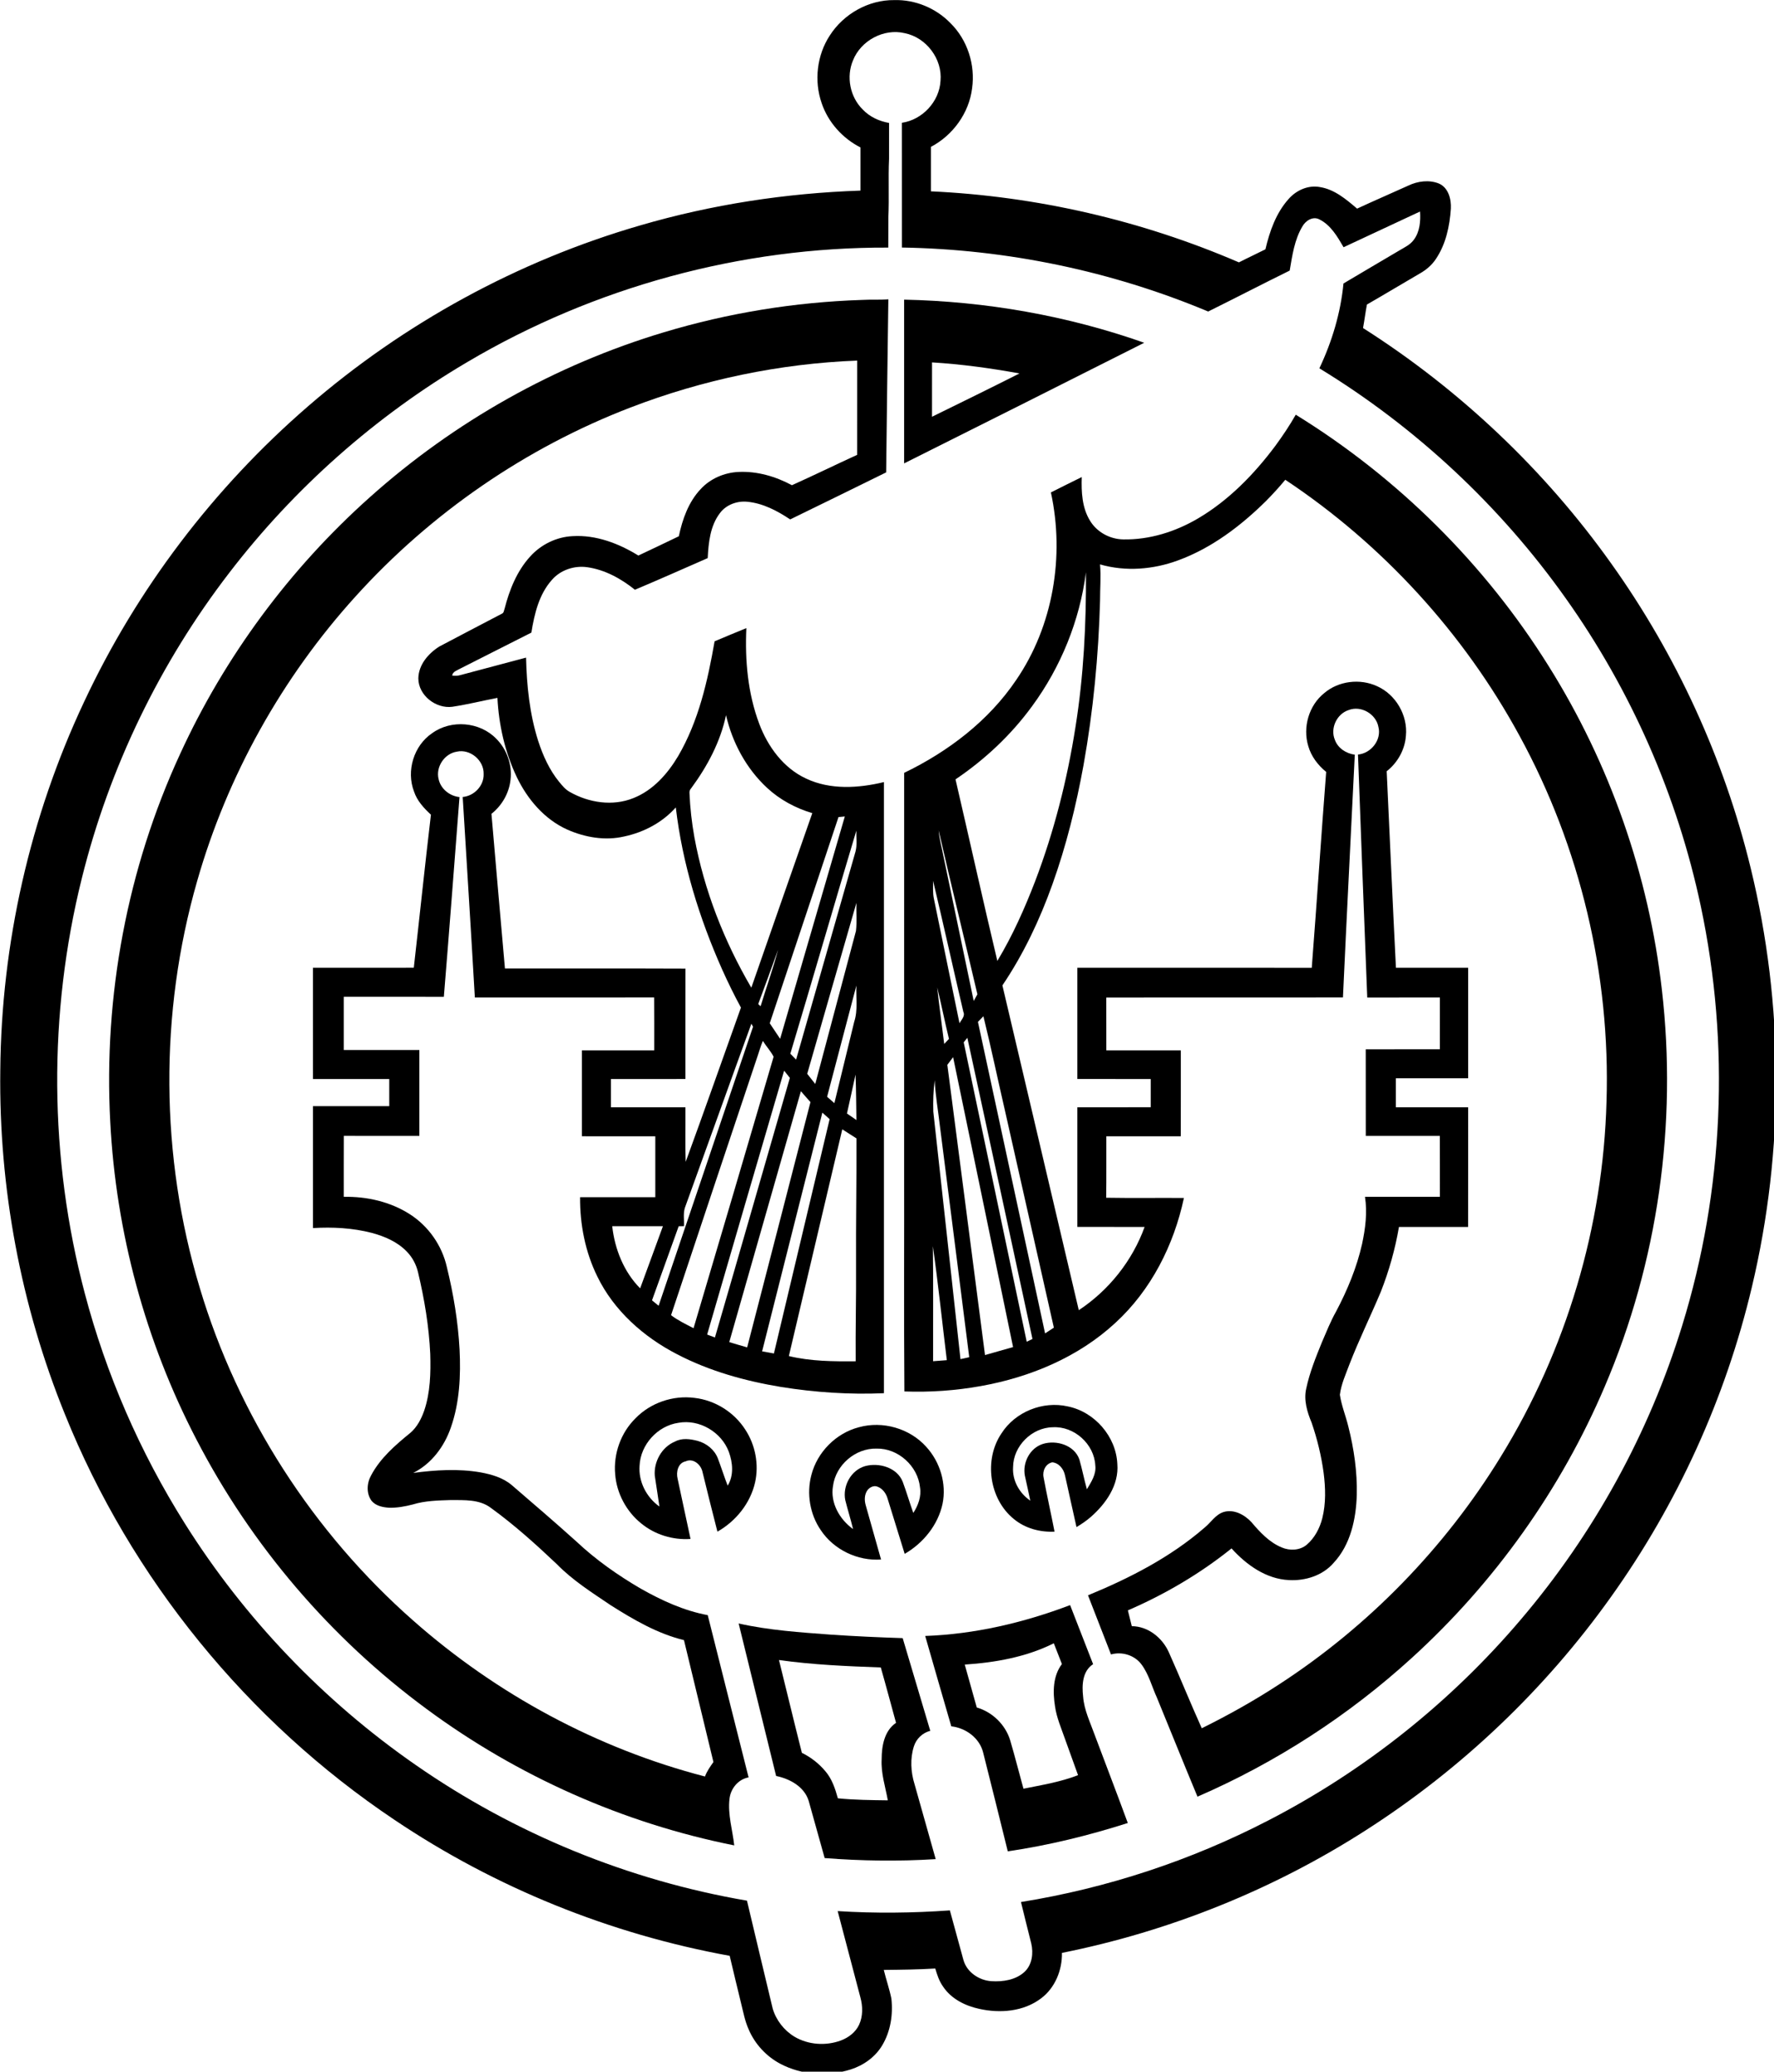 <?xml version="1.0" encoding="UTF-8" standalone="no"?>
<svg
   xmlns:dc="http://purl.org/dc/elements/1.1/"
   xmlns:cc="http://creativecommons.org/ns#"
   xmlns:rdf="http://www.w3.org/1999/02/22-rdf-syntax-ns#"
   xmlns:svg="http://www.w3.org/2000/svg"
   xmlns="http://www.w3.org/2000/svg"
   xmlns:sodipodi="http://sodipodi.sourceforge.net/DTD/sodipodi-0.dtd"
   xmlns:inkscape="http://www.inkscape.org/namespaces/inkscape"
   width="160.739pt"
   height="187.651pt"
   viewBox="0 0 160.739 187.651">
  <g
     transform="matrix(0.133,0,0,0.133,-18.993,-5.705)">
    <path
       d="m 708.14,67.02 c 9.4,-14.65 26.4,-24.28 43.9,-24.06 14.2,-0.42 28.43,5.48 38.29,15.7 11.55,11.37 17.01,28.37 14.73,44.37 -2.08,16.89 -13.08,32.02 -28.06,39.9 -0.01,10.09 0,20.18 0,30.27 72.1,3.33 143.56,19.8 209.84,48.38 5.96,-3.07 12.07,-5.85 18.05,-8.89 2.88,-12.23 7.21,-24.67 15.72,-34.18 5.23,-6.03 13.43,-9.74 21.44,-8.21 9.96,1.59 17.87,8.36 25.29,14.68 11.57,-5.38 23.3,-10.4 34.91,-15.69 6.38,-3.06 14.16,-4.09 20.83,-1.4 6.48,2.83 8.46,10.6 8.14,17.06 -0.79,11.88 -3.36,24.08 -10.06,34.12 -2.74,4.26 -6.67,7.6 -11.05,10.07 -12.05,7.01 -23.99,14.21 -36.07,21.16 -1.02,5.31 -1.66,10.68 -2.65,16 65.91,41.91 123.67,96.6 168.98,160.23 44.48,62.27 76.98,133.07 95.08,207.42 22.77,93.28 23.07,191.95 0.87,285.37 -17.93,75.72 -50.78,147.86 -96.03,211.16 -44.84,62.95 -101.86,117.17 -166.94,158.85 -63.02,40.46 -133.67,68.86 -207.09,83.57 0.23,11.72 -4.69,23.87 -14.23,30.98 -11.9,9.03 -27.96,10.31 -42.16,7.12 -9.56,-2.06 -19.09,-6.83 -24.61,-15.19 -2.64,-3.67 -4.02,-8.01 -5.29,-12.28 -11.68,0.72 -23.38,0.84 -35.08,0.97 1.6,6.53 3.82,12.91 5.17,19.5 1.23,10.86 -0.55,22.35 -6.21,31.82 -4.75,8.01 -12.78,13.71 -21.58,16.49 -15.62,4.93 -33.27,3.82 -47.82,-3.86 -9.57,-5.06 -17.34,-13.43 -21.58,-23.38 -2.65,-5.87 -3.77,-12.24 -5.33,-18.43 -2.55,-10.58 -5.16,-21.15 -7.63,-31.75 -81.38,-14.78 -159.64,-46.39 -228.28,-92.55 -100.15,-67 -179.62,-164.49 -224.62,-276.31 C 156.95,931.98 142,851.88 143,771.98 c 0.69,-86.47 20.25,-172.76 57.06,-251.02 35.95,-76.83 88.38,-145.81 152.52,-201.29 65.45,-56.72 143.24,-99.2 226.45,-123.29 48.72,-14.23 99.27,-21.95 149.97,-23.67 -0.01,-9.8 0,-19.6 0,-29.41 -12.22,-6.21 -22.02,-17.11 -26.42,-30.14 -5.28,-15.14 -3.27,-32.71 5.56,-46.14 m 15.81,16.95 c -4.77,11.16 -2.08,24.99 6.6,33.49 4.71,5.02 11.22,7.99 17.95,9.17 -0.01,8.12 0.02,16.24 -0.01,24.36 -0.61,13.32 0.13,26.67 -0.47,40 -0.08,6.84 0.04,13.69 -0.06,20.53 -100.21,-0.43 -200.32,26.85 -286.58,77.83 -62.66,36.87 -118.1,85.94 -162.36,143.62 -47.3,61.44 -81.77,132.72 -100.45,207.99 -23.03,92.4 -22.37,190.59 1.97,282.67 14.56,55.28 37.65,108.3 68.1,156.69 40.68,64.73 94.59,121.08 157.41,164.63 67.27,46.77 144.88,78.55 225.64,92.38 5.77,24.51 11.69,48.98 17.52,73.48 2.32,7.92 7.77,14.9 14.83,19.16 9.41,5.59 21.37,6.37 31.59,2.6 5.2,-1.95 10,-5.56 12.41,-10.66 2.73,-5.87 2.59,-12.68 0.89,-18.81 -5.19,-19.55 -10.28,-39.12 -15.45,-58.67 25.46,1.62 51,1.32 76.44,-0.47 3.08,11.26 6.2,22.52 9.25,33.8 2.31,8.26 10.59,13.82 18.93,14.4 7.91,0.52 16.67,-0.78 22.71,-6.36 5.17,-4.87 6.12,-12.67 4.56,-19.31 -2.32,-9.41 -4.77,-18.8 -7.01,-28.23 58.59,-9.44 115.66,-28.23 168.37,-55.5 65.58,-33.81 124.39,-80.63 172.14,-136.87 49.71,-58.34 87.41,-126.87 109.92,-200.14 28.45,-92.07 32.69,-191.4 12.72,-285.64 -15.93,-75.21 -47.46,-147.05 -92,-209.7 -44.57,-62.88 -102.06,-116.54 -167.86,-156.68 8.61,-18.16 14.49,-37.73 16.42,-57.77 12.72,-7.58 25.5,-15.07 38.25,-22.6 3.5,-2.09 7.42,-3.87 9.8,-7.34 4,-5.47 4.54,-12.52 4.12,-19.07 -17.35,8.15 -34.75,16.18 -52.1,24.32 -4.19,-7.19 -8.7,-15.07 -16.43,-18.93 -4.44,-2.38 -9.41,0.81 -11.61,4.74 -5.45,9.1 -6.91,19.83 -8.67,30.1 -18.59,9.14 -36.97,18.68 -55.53,27.87 -65.95,-27.62 -137.17,-42.39 -208.64,-43.58 -0.03,-28.32 0.01,-56.64 -0.03,-84.95 13.96,-2.04 25.54,-14.41 26.31,-28.55 1.39,-14.94 -9.75,-29.59 -24.42,-32.49 -14.18,-3.39 -29.82,5.01 -35.17,18.49 z"
       style="opacity:1;fill:#000000" />
    <path
       d="m 595.22,269.16 c 43.71,-13.15 89.14,-20.51 134.76,-22 6,-0.36 12.03,0.09 18.03,-0.44 -0.61,39.3 -1,78.59 -1.5,117.89 -21.75,10.78 -43.59,21.35 -65.39,32.03 -8.78,-5.86 -18.52,-11.02 -29.19,-12.03 -6.98,-0.69 -14.41,2 -18.66,7.73 -6.65,8.68 -7.79,20.08 -8.33,30.64 -16.51,7.23 -32.98,14.57 -49.59,21.56 -9.35,-7.51 -20.34,-13.6 -32.34,-15.33 -8.85,-1.3 -18.29,1.79 -24.2,8.6 -8.82,9.83 -11.95,23.22 -14,35.92 -16.18,8.13 -32.31,16.38 -48.49,24.53 -2.07,1.24 -5.05,1.93 -5.47,4.72 1.87,0.22 3.77,0.26 5.59,-0.32 14.9,-4.02 29.85,-7.88 44.75,-11.9 0.45,19.16 2.43,38.46 8.28,56.79 3.23,9.93 7.6,19.66 14.25,27.81 2.12,2.56 4.26,5.23 7.23,6.86 12.97,7.41 29.34,9.92 43.43,4.19 13.32,-5.28 23.24,-16.5 30.42,-28.57 13.95,-23.85 20.13,-51.23 24.83,-78.18 7.22,-2.99 14.39,-6.1 21.65,-8.99 -1.03,21.98 0.98,44.48 8.78,65.2 5.85,15.56 16.5,30.12 31.89,37.25 16.54,7.83 35.7,6.59 53.05,2.41 0,138.73 0,277.46 0,416.2 -23.42,1.03 -46.94,-0.54 -70.09,-4.25 -24.53,-4.06 -48.85,-10.8 -70.97,-22.35 -22.71,-11.74 -42.91,-29.63 -54.19,-52.87 -8.23,-16.7 -11.91,-35.46 -11.75,-54.02 17.08,0 34.16,0.01 51.24,0 0.01,-13.83 0.01,-27.65 0,-41.48 -16.66,-0.02 -33.33,0 -49.99,-0.01 -0.01,-19.5 -0.01,-39 0,-58.5 16.41,-0.01 32.83,0.01 49.24,-0.01 -0.02,-12.01 0.08,-24.02 -0.06,-36.03 -40.71,0.09 -81.42,0.02 -122.13,0.04 -2.61,-45.53 -5.52,-91.05 -8.27,-136.57 7.81,-0.68 14.54,-7.7 14.26,-15.65 0.31,-9.26 -9.18,-17.25 -18.25,-15.22 -8.44,1.3 -14.54,10.44 -12.42,18.73 1.42,6.64 7.57,11.53 14.22,12.2 -3.52,45.36 -6.92,90.72 -10.66,136.05 -22.73,-0.09 -45.45,-0.02 -68.18,-0.03 -0.01,12.08 0,24.16 0,36.24 17.17,0 34.33,0 51.5,0 0.01,19.5 0.01,39 0,58.5 -17.16,0 -34.32,0.02 -51.47,-0.01 -0.06,13.83 -0.02,27.67 -0.03,41.5 15.73,-0.31 31.84,3.35 45.15,11.94 12.6,8.1 21.79,21.26 25.07,35.88 4.52,18.4 7.64,37.19 8.67,56.14 0.87,17.8 0.04,36.09 -5.9,53.05 -4.44,12.98 -13.23,24.81 -25.68,31.02 15.21,-2.01 30.76,-3.01 45.96,-0.36 7.55,1.4 15.31,3.64 21.26,8.73 14.72,12.66 29.45,25.31 43.89,38.29 13.22,12.45 28.18,22.96 43.84,32.11 14.28,8.08 29.46,15.08 45.7,18.09 9.3,36.83 18.49,73.68 27.83,110.5 -7.12,1.26 -12.27,7.67 -13.02,14.7 -1.24,10.64 2.1,21.1 3.24,31.61 -75.6,-15.09 -147.72,-47.15 -209.7,-92.98 -65.29,-48.13 -119.36,-111.37 -156.65,-183.4 -34.78,-66.82 -54.88,-141.19 -58.75,-216.41 -4.6,-85.7 11.61,-172.5 47.57,-250.46 30.4,-66.3 74.7,-126.17 129.1,-174.74 57.58,-51.57 126.56,-90.38 200.64,-112.54 M 572.39,320.4 C 501,347.8 436.34,392.35 385.06,449.06 c -50.13,55.3 -87.48,122.16 -107.96,193.96 -25.82,89.94 -25.21,187.28 1.77,276.88 26.05,87.21 77.2,166.67 145.53,226.76 56.79,50.13 125.31,87.1 198.68,106.11 1.32,-3.61 3.55,-6.75 5.76,-9.85 -6.71,-27.68 -13.4,-55.35 -20.07,-83.03 -18.05,-4.39 -34.3,-13.9 -49.87,-23.74 -12.82,-8.65 -26.07,-17.02 -36.91,-28.16 -14.27,-13.5 -28.92,-26.68 -44.84,-38.21 -7.72,-5.84 -18,-5.21 -27.15,-5.29 -8.72,0.28 -17.61,0.44 -26.01,3.02 -5.26,1.35 -10.67,2.37 -16.11,2.2 -4.27,-0.25 -8.95,-1.21 -11.86,-4.59 -3.78,-5.07 -3.36,-12.13 -0.37,-17.46 6.27,-11.82 16.64,-20.73 26.86,-29.05 4.48,-3.92 7.3,-9.37 9.26,-14.91 4.23,-12.43 4.53,-25.76 4.15,-38.75 -0.87,-18.7 -3.96,-37.24 -8.29,-55.43 -1.23,-5.39 -3.92,-10.46 -7.83,-14.39 -6.36,-6.56 -15.04,-10.25 -23.73,-12.59 -13.04,-3.37 -26.65,-4.08 -40.06,-3.27 -0.02,-27.68 -0.01,-55.35 0,-83.02 17.33,0 34.65,0 51.98,-0.01 0.01,-6.16 0.01,-12.32 0,-18.48 -17.33,-0.01 -34.65,-0.01 -51.98,0 C 355.99,752.5 356,727.25 356,702 c 22.9,-0.02 45.81,0.02 68.71,-0.02 3.95,-34.74 7.56,-69.53 11.67,-104.25 -4.8,-4.46 -9.43,-9.42 -11.52,-15.77 -5.42,-14.04 -0.17,-31.3 12.35,-39.73 12.98,-9.45 32.5,-7.78 43.67,3.77 7.24,7.22 10.94,17.77 9.72,27.94 -0.95,9.09 -5.84,17.56 -12.99,23.21 3.05,35.11 6.05,70.23 9.19,105.34 41,0.07 82.01,-0.1 123,0.08 -0.12,25.06 -0.01,50.12 -0.05,75.18 -16.92,0.01 -33.83,-0.01 -50.75,0.01 0,6.41 0,12.82 0,19.24 16.92,0.01 33.84,-0.01 50.76,0.01 0.1,12.38 -0.24,24.78 0.17,37.16 12.8,-34.92 25.1,-70.04 37.65,-105.06 -4.6,-8.44 -8.82,-17.09 -12.76,-25.85 -15.63,-35.08 -27.15,-72.27 -31.62,-110.48 -9.08,10.25 -21.74,16.93 -35.05,19.77 -13.04,3.06 -26.91,0.67 -39.01,-4.73 -15.5,-7 -27.04,-20.64 -34.29,-35.74 -8.03,-16.81 -12.21,-35.34 -13.17,-53.9 -10.24,1.97 -20.4,4.5 -30.71,6.06 -11.19,1.48 -23.12,-7.76 -23.17,-19.29 0.12,-9.28 6.8,-17.03 14.31,-21.75 14.18,-7.52 28.44,-14.91 42.65,-22.37 1.35,-0.54 1.33,-2.22 1.8,-3.37 3.28,-12.84 8.38,-25.63 17.42,-35.54 7.33,-8.16 17.9,-13.36 28.89,-13.88 15.93,-0.98 31.46,4.95 44.82,13.21 9.19,-4.37 18.42,-8.67 27.57,-13.13 2.46,-11.6 6.59,-23.35 14.88,-32.13 6.59,-7.17 16.15,-11.25 25.83,-11.68 12.66,-0.6 25.26,3.08 36.34,9.04 14.9,-6.7 29.58,-13.87 44.42,-20.67 0.04,-21.4 0.01,-42.8 0.02,-64.2 -52.74,2.02 -105.11,12.99 -154.36,31.92 m 41.3,259.32 c -0.87,0.92 -1.26,2.01 -1.17,3.26 0.42,10.07 1.55,20.12 3.33,30.04 6.62,36.14 20.26,70.88 38.8,102.54 13.88,-39.62 27.59,-79.29 41.54,-118.88 -11.34,-3.37 -22.03,-9.09 -30.73,-17.14 -14.18,-13.1 -23.76,-30.86 -28.05,-49.59 -3.81,18.19 -12.77,34.91 -23.72,49.77 m 100.34,19.65 c -15.64,46.8 -31.22,93.61 -46.83,140.42 2.35,3.53 4.69,7.07 7.08,10.58 14.7,-50.47 29.41,-100.94 44.07,-151.42 -1.45,0.13 -2.89,0.27 -4.32,0.42 m 12.16,9.26 c -15.16,50.57 -29.79,101.31 -44.96,151.88 1.29,1.35 2.6,2.7 3.93,4.04 13.56,-47.21 26.92,-94.47 40.46,-141.68 1.24,-4.64 0.43,-9.51 0.57,-14.24 m -33.46,165.58 c 1.82,2.31 3.64,4.62 5.48,6.92 9.27,-34.73 18.52,-69.47 27.73,-104.22 0.74,-6.32 0.1,-12.74 0.3,-19.1 -11.23,38.78 -22.34,77.6 -33.51,116.4 m -19.85,-84.54 c -4.37,12.4 -8.99,24.71 -13.53,37.05 0.4,0.37 1.21,1.11 1.62,1.49 3.88,-12.87 8.5,-25.55 11.91,-38.54 m 53.35,24.43 c -6.66,25.24 -13.33,50.48 -19.95,75.74 1.63,1.47 3.28,2.93 4.95,4.36 4.5,-18.48 9.01,-36.96 13.52,-55.43 2.62,-7.98 1.11,-16.45 1.48,-24.67 m -71.54,25.99 c -15.21,41.72 -30.12,83.56 -45.28,125.3 -1.29,4.05 -0.43,8.39 -0.64,12.57 -1.21,0.02 -2.42,0.05 -3.61,0.08 -6.02,16.83 -12.16,33.62 -18.17,50.45 1.49,1.23 2.99,2.47 4.51,3.68 21.4,-63.35 42.96,-126.65 64.32,-190.02 -0.28,-0.51 -0.84,-1.55 -1.13,-2.06 M 659,761.9 c -19.7,58.9 -39.45,117.77 -59.03,176.71 4.73,3.56 10.08,6.14 15.33,8.84 18.31,-61.59 36.46,-123.23 54.54,-184.88 -1.98,-3.86 -5.04,-7.08 -7.33,-10.77 -1.37,3.29 -2.38,6.72 -3.51,10.1 m -34.44,189.88 c 1.77,0.66 3.52,1.31 5.3,2 17.17,-58.89 33.98,-117.88 51.05,-176.8 -1.29,-1.65 -2.6,-3.29 -3.91,-4.92 -17.53,59.89 -35.04,119.79 -52.44,179.72 m 95.25,-150.54 c 2.12,1.51 4.26,2.99 6.44,4.44 -0.18,-10.32 -0.16,-20.64 -0.6,-30.96 -1.85,8.86 -3.91,17.67 -5.84,26.52 m -31.38,-15.19 c -16.23,56.97 -32.54,113.92 -48.8,170.88 4.04,1.25 8.11,2.42 12.19,3.59 14.35,-55.69 28.87,-111.34 43.13,-167.05 -2.23,-2.43 -4.37,-4.93 -6.52,-7.42 m 14.62,14.59 c -13.7,54.19 -27.37,108.38 -41.04,162.58 2.67,0.52 5.35,0.99 8.04,1.45 12.65,-53.19 25.29,-106.39 37.95,-159.58 -1.64,-1.5 -3.29,-2.99 -4.95,-4.45 m 13.57,11.38 c -12.15,51.46 -24.29,102.93 -36.39,154.41 14.88,3.59 30.3,3.7 45.52,3.56 -0.19,-21.68 0.4,-43.35 0.25,-65.04 -0.15,-28.93 0.4,-57.84 0.27,-86.77 -3.2,-2.1 -6.44,-4.11 -9.65,-6.16 m -156.73,65.99 c 1.74,15.57 7.88,31.07 19.03,42.31 5.22,-14.09 10.32,-28.22 15.51,-42.31 -11.51,-0.02 -23.03,-0.02 -34.54,0 z"
       style="opacity:1;fill:#000000" />
    <path
       d="m 758.75,246.97 c 55.6,1.16 111.1,10.85 163.57,29.36 -54.46,27.49 -109,54.84 -163.57,82.15 0,-37.17 0,-74.34 0,-111.51 m 19.01,42.73 c -0.03,12.34 0.01,24.68 -0.01,37.02 19.91,-9.73 39.8,-19.51 59.59,-29.49 -19.7,-3.6 -39.58,-6.31 -59.58,-7.53 z"
       style="opacity:1;fill:#000000" />
    <path
       d="m 1011.63,346.57 c 5.01,-6.83 9.73,-13.88 13.93,-21.24 69.48,42.79 128.9,101.76 172.14,170.97 41.8,66.58 68.42,142.61 77.29,220.72 10.56,91.39 -2.7,185.51 -38.92,270.13 -29.82,70.05 -74.99,133.47 -131.29,184.71 -43.08,39.29 -92.67,71.43 -146.17,94.64 -9.36,-22.43 -18.41,-44.99 -27.65,-67.46 -3.46,-7.53 -5.49,-15.86 -10.49,-22.57 -4.7,-6.34 -13.24,-8.95 -20.78,-6.83 -5.23,-13.42 -10.48,-26.84 -15.67,-40.27 28.31,-11.65 56.07,-25.85 79.32,-46.01 4.4,-3.51 7.48,-8.97 13.1,-10.73 6.98,-2.09 14.23,1.86 18.9,6.89 5.82,6.88 12.24,13.82 20.76,17.3 5.43,2.31 12.22,2.02 16.89,-1.85 5.46,-4.65 8.92,-11.28 10.67,-18.16 2.51,-10.1 2.19,-20.66 0.88,-30.91 -1.58,-11.59 -4.36,-23.01 -8.16,-34.07 -3.05,-7.29 -5.53,-15.41 -3.68,-23.33 2.29,-10.76 6.43,-21.02 10.55,-31.18 3.12,-7.19 5.98,-14.51 9.84,-21.34 7.67,-14.52 14.03,-29.85 17.65,-45.9 2.25,-10.51 3.65,-21.39 1.98,-32.08 17.01,-0.01 34.02,0.01 51.03,-0.01 -0.02,-13.83 0.03,-27.67 -0.03,-41.5 -16.82,0.03 -33.64,0 -50.46,0.01 -0.03,-19.66 0.01,-39.32 -0.03,-58.98 16.84,-0.05 33.67,-0.01 50.51,-0.02 0.02,-11.75 0.01,-23.5 0.01,-35.25 -16.5,0 -33,0 -49.49,0.01 -2.23,-55.16 -4.22,-110.32 -6.31,-165.48 8.9,-0.81 16.18,-9.95 13.92,-18.81 -1.62,-8.84 -11.89,-14.81 -20.33,-11.47 -8.05,2.62 -12.63,12.4 -9.34,20.25 2.05,5.72 7.7,9.35 13.57,10.12 -2.69,55.11 -5.54,110.22 -8.06,165.33 -53.74,0.15 -107.49,-0.04 -161.23,0.09 0.05,11.98 0,23.97 0.03,35.95 16.91,0.01 33.82,0 50.74,0.01 -0.01,19.5 0.03,39.01 -0.03,58.51 -16.9,-0.01 -33.81,-0.01 -50.71,0 -0.08,13.95 0.11,27.91 -0.1,41.86 17.64,0.31 35.3,0.02 52.95,0.15 -6.82,32.03 -22.32,62.72 -46.64,85.01 -25.2,23.38 -58.09,37.07 -91.64,43.08 -17.19,3.1 -34.71,4.32 -52.16,3.68 -0.39,-51.85 -0.06,-103.71 -0.17,-155.56 0.01,-88.57 -0.02,-177.15 0.02,-265.73 29.98,-14.48 57.52,-35.4 76.29,-63.2 25.25,-36.84 33.13,-84.38 23.68,-127.79 7.01,-3.47 13.97,-7.06 21.02,-10.46 -0.32,10.14 0.16,20.94 5.68,29.8 4.7,7.77 13.59,12.53 22.61,12.66 17.92,0.33 35.59,-5.26 50.94,-14.29 20.93,-12.33 38.17,-30.07 52.64,-49.4 m 6.79,23.08 c -4.19,5.06 -8.62,9.91 -13.24,14.57 -17.17,16.93 -36.93,31.93 -59.74,40.3 -16.92,6.26 -35.8,7.81 -53.23,2.76 0.75,8.21 -0.02,16.45 0.02,24.67 -1.04,37.56 -4.63,75.08 -11.27,112.07 -5.02,27.62 -11.79,54.97 -21.28,81.41 -8.63,24.06 -19.64,47.36 -33.98,68.57 17.41,73.72 34.66,147.47 52.04,221.19 20.44,-13.5 36.5,-33.62 44.83,-56.68 -15.27,-0.03 -30.55,0.02 -45.82,-0.02 0,-27.16 -0.01,-54.32 0,-81.48 16.67,-0.02 33.33,0 50,-0.02 0,-6.41 -0.01,-12.82 0,-19.23 -16.67,-0.02 -33.33,0 -50,-0.01 -0.01,-25.25 0,-50.5 0,-75.75 53.23,0.01 106.46,-0.03 159.7,0.03 3.44,-44.47 6.38,-88.97 9.82,-133.43 -5.62,-4.57 -10.21,-10.59 -12.2,-17.61 -3.89,-12.78 0.41,-27.69 10.9,-36.07 9.74,-8.3 24.32,-10.05 35.9,-4.73 12.83,5.65 21.1,19.9 19.72,33.85 -0.68,9.44 -5.66,18.32 -13.09,24.11 2.09,44.62 4.05,89.24 6.3,133.85 16.4,0 32.8,0 49.2,0 0,25.08 0,50.17 0,75.25 -16.42,0.01 -32.83,-0.01 -49.24,0 -0.02,6.58 -0.01,13.16 0,19.75 16.41,0.01 32.82,-0.01 49.24,0 -0.02,27.17 0.03,54.34 -0.03,81.52 -15.7,-0.03 -31.4,-0.02 -47.11,-0.01 -2.58,15.08 -6.75,29.89 -12.36,44.14 -6.95,16.55 -14.9,32.69 -21.39,49.45 -2.5,6.77 -5.62,13.48 -6.51,20.7 1.12,7.4 4.01,14.37 5.77,21.63 3.84,15.17 6.12,30.83 5.76,46.5 -0.49,16.46 -4.23,34 -15.81,46.38 -7.41,8.6 -19.23,12.3 -30.32,11.69 -15.57,-0.66 -29.1,-10.37 -39.2,-21.57 -21.44,17.24 -45.4,31.29 -70.63,42.2 0.88,3.58 1.77,7.17 2.68,10.76 11.05,0.06 20.69,7.83 25.15,17.59 7.72,17.22 14.77,34.74 22.52,51.94 18.06,-8.93 35.68,-18.79 52.56,-29.81 61.04,-39.63 113.04,-93.04 151.09,-155.07 44.68,-72.52 69.81,-156.91 72.09,-242.05 2.72,-86.29 -17.86,-173.23 -59.27,-249 -38.01,-69.91 -93.28,-130.32 -159.57,-174.34 M 845.88,523.91 c -14.25,19.52 -32.12,36.26 -52.12,49.77 9.57,41.2 18.7,82.51 28.5,123.65 10.35,-17.2 18.57,-35.61 25.77,-54.33 12.89,-33.83 21.84,-69.12 27.44,-104.87 5.59,-34.86 7.37,-70.21 7.16,-105.47 -4.26,32.88 -17.11,64.56 -36.75,91.25 m -60.37,101.95 c 6.88,32.91 13.77,65.82 20.65,98.73 0.82,-1.52 1.66,-3.04 2.51,-4.54 -8.71,-37.21 -17.85,-74.32 -26.38,-111.56 0.43,5.89 2.16,11.58 3.22,17.37 m -7.03,16.87 c 0.07,4.09 -0.31,8.25 0.57,12.29 5.88,28.24 11.52,56.53 17.43,84.76 1.26,-2.41 3.99,-4.8 2.63,-7.75 -6.98,-29.75 -13.56,-59.59 -20.63,-89.3 m 7.58,111.13 c 1.08,-1.15 2.16,-2.28 3.24,-3.42 -2.86,-11.65 -5.15,-23.44 -8.03,-35.08 1.42,12.85 3.22,25.66 4.79,38.5 m 22.98,-15 c 15.22,70.72 30.5,141.43 45.74,212.14 2,-1.29 3.99,-2.6 5.98,-3.92 -11.01,-48.98 -22.08,-97.94 -33.11,-146.91 -5.03,-21.71 -9.56,-43.55 -14.89,-65.17 -1.26,1.27 -2.48,2.57 -3.72,3.86 m -9.7,13.9 c 14.24,67.99 28.71,135.93 42.93,203.93 1.29,-0.65 2.6,-1.28 3.91,-1.91 -14.74,-68.37 -29.51,-136.74 -44.36,-205.1 -0.84,1.02 -1.67,2.04 -2.48,3.08 m -11.15,15.34 c 8.55,65.88 17.11,131.77 25.66,197.65 6.37,-1.81 12.74,-3.65 19.12,-5.44 -13.56,-65.83 -27.22,-131.64 -40.85,-197.45 -1.33,1.73 -2.63,3.48 -3.93,5.24 m -9.56,31.85 c 6.12,56.2 12.44,112.38 18.51,168.58 1.98,-0.45 3.98,-0.89 5.97,-1.34 -6.55,-52.37 -13.33,-104.71 -19.94,-157.07 -1.19,-10.52 -3.1,-20.98 -3.59,-31.57 -0.92,7.08 -1.16,14.27 -0.95,21.4 m -0.28,91.68 c 0.33,26.1 0.09,52.21 0.13,78.31 3.11,-0.21 6.24,-0.43 9.36,-0.71 -3.17,-25.87 -5.86,-51.8 -9.49,-77.6 z"
       style="opacity:1;fill:#000000" />
    <path
       d="m 575.78,1008.79 c 10.24,-10.57 25.62,-15.79 40.19,-13.87 13.95,1.58 26.94,9.74 34.52,21.53 6.92,10.48 9.46,23.79 6.72,36.05 -3.22,14.19 -13.08,26.4 -25.65,33.52 -3.56,-13.73 -6.94,-27.51 -10.32,-41.28 -1.27,-4.69 -6.38,-8.93 -11.31,-6.61 -5.3,1.07 -6.64,7.37 -5.48,11.92 2.87,13.65 5.89,27.28 8.79,40.94 -12.03,0.83 -24.32,-2.92 -33.64,-10.6 -10.1,-8.14 -16.72,-20.52 -17.7,-33.47 -1.26,-13.92 3.87,-28.34 13.88,-38.13 m 2.74,32.25 c -0.84,10.88 4.69,21.62 13.52,27.87 -0.99,-7.01 -2.14,-14 -3.16,-21 -0.75,-9.57 4.78,-19.54 13.78,-23.25 4.75,-2.58 10.38,-1.77 15.39,-0.47 6.07,1.64 11.51,5.98 13.8,11.93 2.33,6.14 4.3,12.42 6.68,18.55 4.31,-6.87 3.48,-15.67 0.81,-22.98 -5.01,-13.5 -20.07,-22.41 -34.32,-19.81 -14.2,2.01 -25.85,14.83 -26.5,29.16 z"
       style="opacity:1;fill:#000000" />
    <path
       d="m 825.12,1019.03 c 9.35,-14.64 28.17,-22.18 45.08,-18.32 18.31,3.67 33.01,20.53 33.8,39.25 1.18,14.27 -7.77,27.03 -18.03,36.01 -3.02,2.64 -6.36,4.88 -9.78,6.95 -2.7,-11.73 -5.18,-23.51 -7.84,-35.25 -0.87,-4.27 -4.08,-8.41 -8.64,-8.88 -4.51,0.89 -6.83,5.82 -5.98,10.09 2.3,12.41 5.09,24.73 7.5,37.13 -9.86,0.5 -20.04,-2.22 -27.71,-8.58 -16.88,-13.64 -20.57,-40.53 -8.4,-58.4 m 7.86,22.96 c -0.64,9.1 4.29,17.88 11.74,22.92 -1.14,-5.66 -2.5,-11.26 -3.68,-16.9 -1.75,-8.94 3.36,-18.93 12.24,-21.74 9.2,-2.85 21.48,0.81 24.86,10.58 1.93,6.7 3.24,13.57 5.13,20.3 2.94,-4.95 6.5,-10.22 5.72,-16.28 -0.75,-14.52 -14.38,-26.79 -28.91,-25.96 -14.27,0.15 -26.98,12.79 -27.1,27.08 z"
       style="opacity:1;fill:#000000" />
    <path
       d="m 727.92,1014.91 c 16.21,-4.51 34.63,0.76 45.88,13.31 9.43,10.29 13.96,25.12 11.12,38.87 -3.09,14.4 -13.15,26.74 -25.78,34.05 -3.88,-12.51 -7.75,-25.02 -11.62,-37.53 -0.99,-3.51 -3.32,-6.88 -6.83,-8.19 -2.51,-1.12 -5.37,0.34 -6.92,2.36 -2.08,2.9 -2.17,6.77 -1.22,10.11 3.49,12.36 7,24.73 10.48,37.1 -15.93,1.12 -32.15,-6.63 -41.02,-19.95 -7.48,-10.82 -9.81,-24.95 -6.44,-37.65 4.01,-15.56 16.78,-28.45 32.35,-32.48 m -17.62,40.01 c -1.99,11.47 4.52,22.79 13.67,29.34 -1.61,-6.61 -3.65,-13.11 -5.31,-19.7 -1.93,-9.63 3.85,-20.38 13.49,-23.17 9.42,-2.58 21.79,0.91 25.64,10.66 2.61,7 4.69,14.19 7.22,21.23 3.31,-5.12 5.58,-11.22 4.56,-17.39 -1.45,-14.57 -14.92,-26.76 -29.61,-26.43 -14.41,-0.38 -27.8,11.19 -29.66,25.46 z"
       style="opacity:1;fill:#000000" />
    <path
       d="m 773.11,1157.06 c 33.8,-1.21 67.17,-9.05 98.72,-21.02 5.18,13.43 10.43,26.82 15.67,40.23 -7.27,4.63 -7.71,14.24 -6.82,21.95 0.66,9.22 4.82,17.58 7.88,26.16 7.5,20.03 15.2,39.98 22.57,60.06 -26.7,8.52 -54.02,15.23 -81.76,19.29 -5.49,-22.44 -11.16,-44.84 -16.77,-67.24 -2.42,-9.94 -11.83,-16.79 -21.72,-17.9 -6.01,-20.48 -11.83,-41.03 -17.77,-61.53 m 26.94,19.48 c 2.73,9.74 5.49,19.47 8.19,29.22 10.66,3.11 19.42,11.62 22.73,22.23 3.23,10.97 6.04,22.06 9.08,33.09 12.51,-2.52 25.25,-4.58 37.19,-9.23 -2.96,-8.34 -6,-16.65 -9,-24.97 -2.52,-7.23 -5.65,-14.33 -6.7,-21.97 -1.53,-9.68 -1.48,-20.59 4.71,-28.73 -1.83,-4.72 -3.71,-9.42 -5.52,-14.14 -18.8,9.39 -39.87,13.13 -60.68,14.5 z"
       style="opacity:1;fill:#000000" />
    <path
       d="m 646.02,1148.55 c 20.67,4.66 41.91,6.04 62.99,7.62 16.24,1.1 32.5,1.83 48.76,2.36 6.28,21.04 12.52,42.08 18.79,63.12 -5.27,1.36 -9.57,5.45 -11.17,10.65 -2.63,8.3 -2.11,17.43 0.46,25.69 4.84,17 9.59,34.03 14.41,51.05 -25.19,1.58 -50.48,1.25 -75.64,-0.72 -3.71,-13 -7.22,-26.05 -10.92,-39.05 -3.02,-9.62 -12.83,-14.95 -22.15,-16.86 -8.48,-34.63 -17.08,-69.23 -25.53,-103.86 m 27.47,24.89 c 5.23,21.06 10.28,42.17 15.6,63.21 6.05,2.97 11.49,7.16 15.84,12.33 4.63,5.26 6.84,12.01 8.68,18.64 11.3,1.14 22.69,1.23 34.04,1.38 -1.7,-9.3 -4.75,-18.48 -4.21,-28.04 0.01,-8.96 1.82,-19.36 9.8,-24.74 -3.46,-12.58 -6.8,-25.19 -10.39,-37.72 -23.16,-0.84 -46.39,-1.82 -69.36,-5.06 z"
       style="opacity:1;fill:#000000" />
  </g>
</svg>
